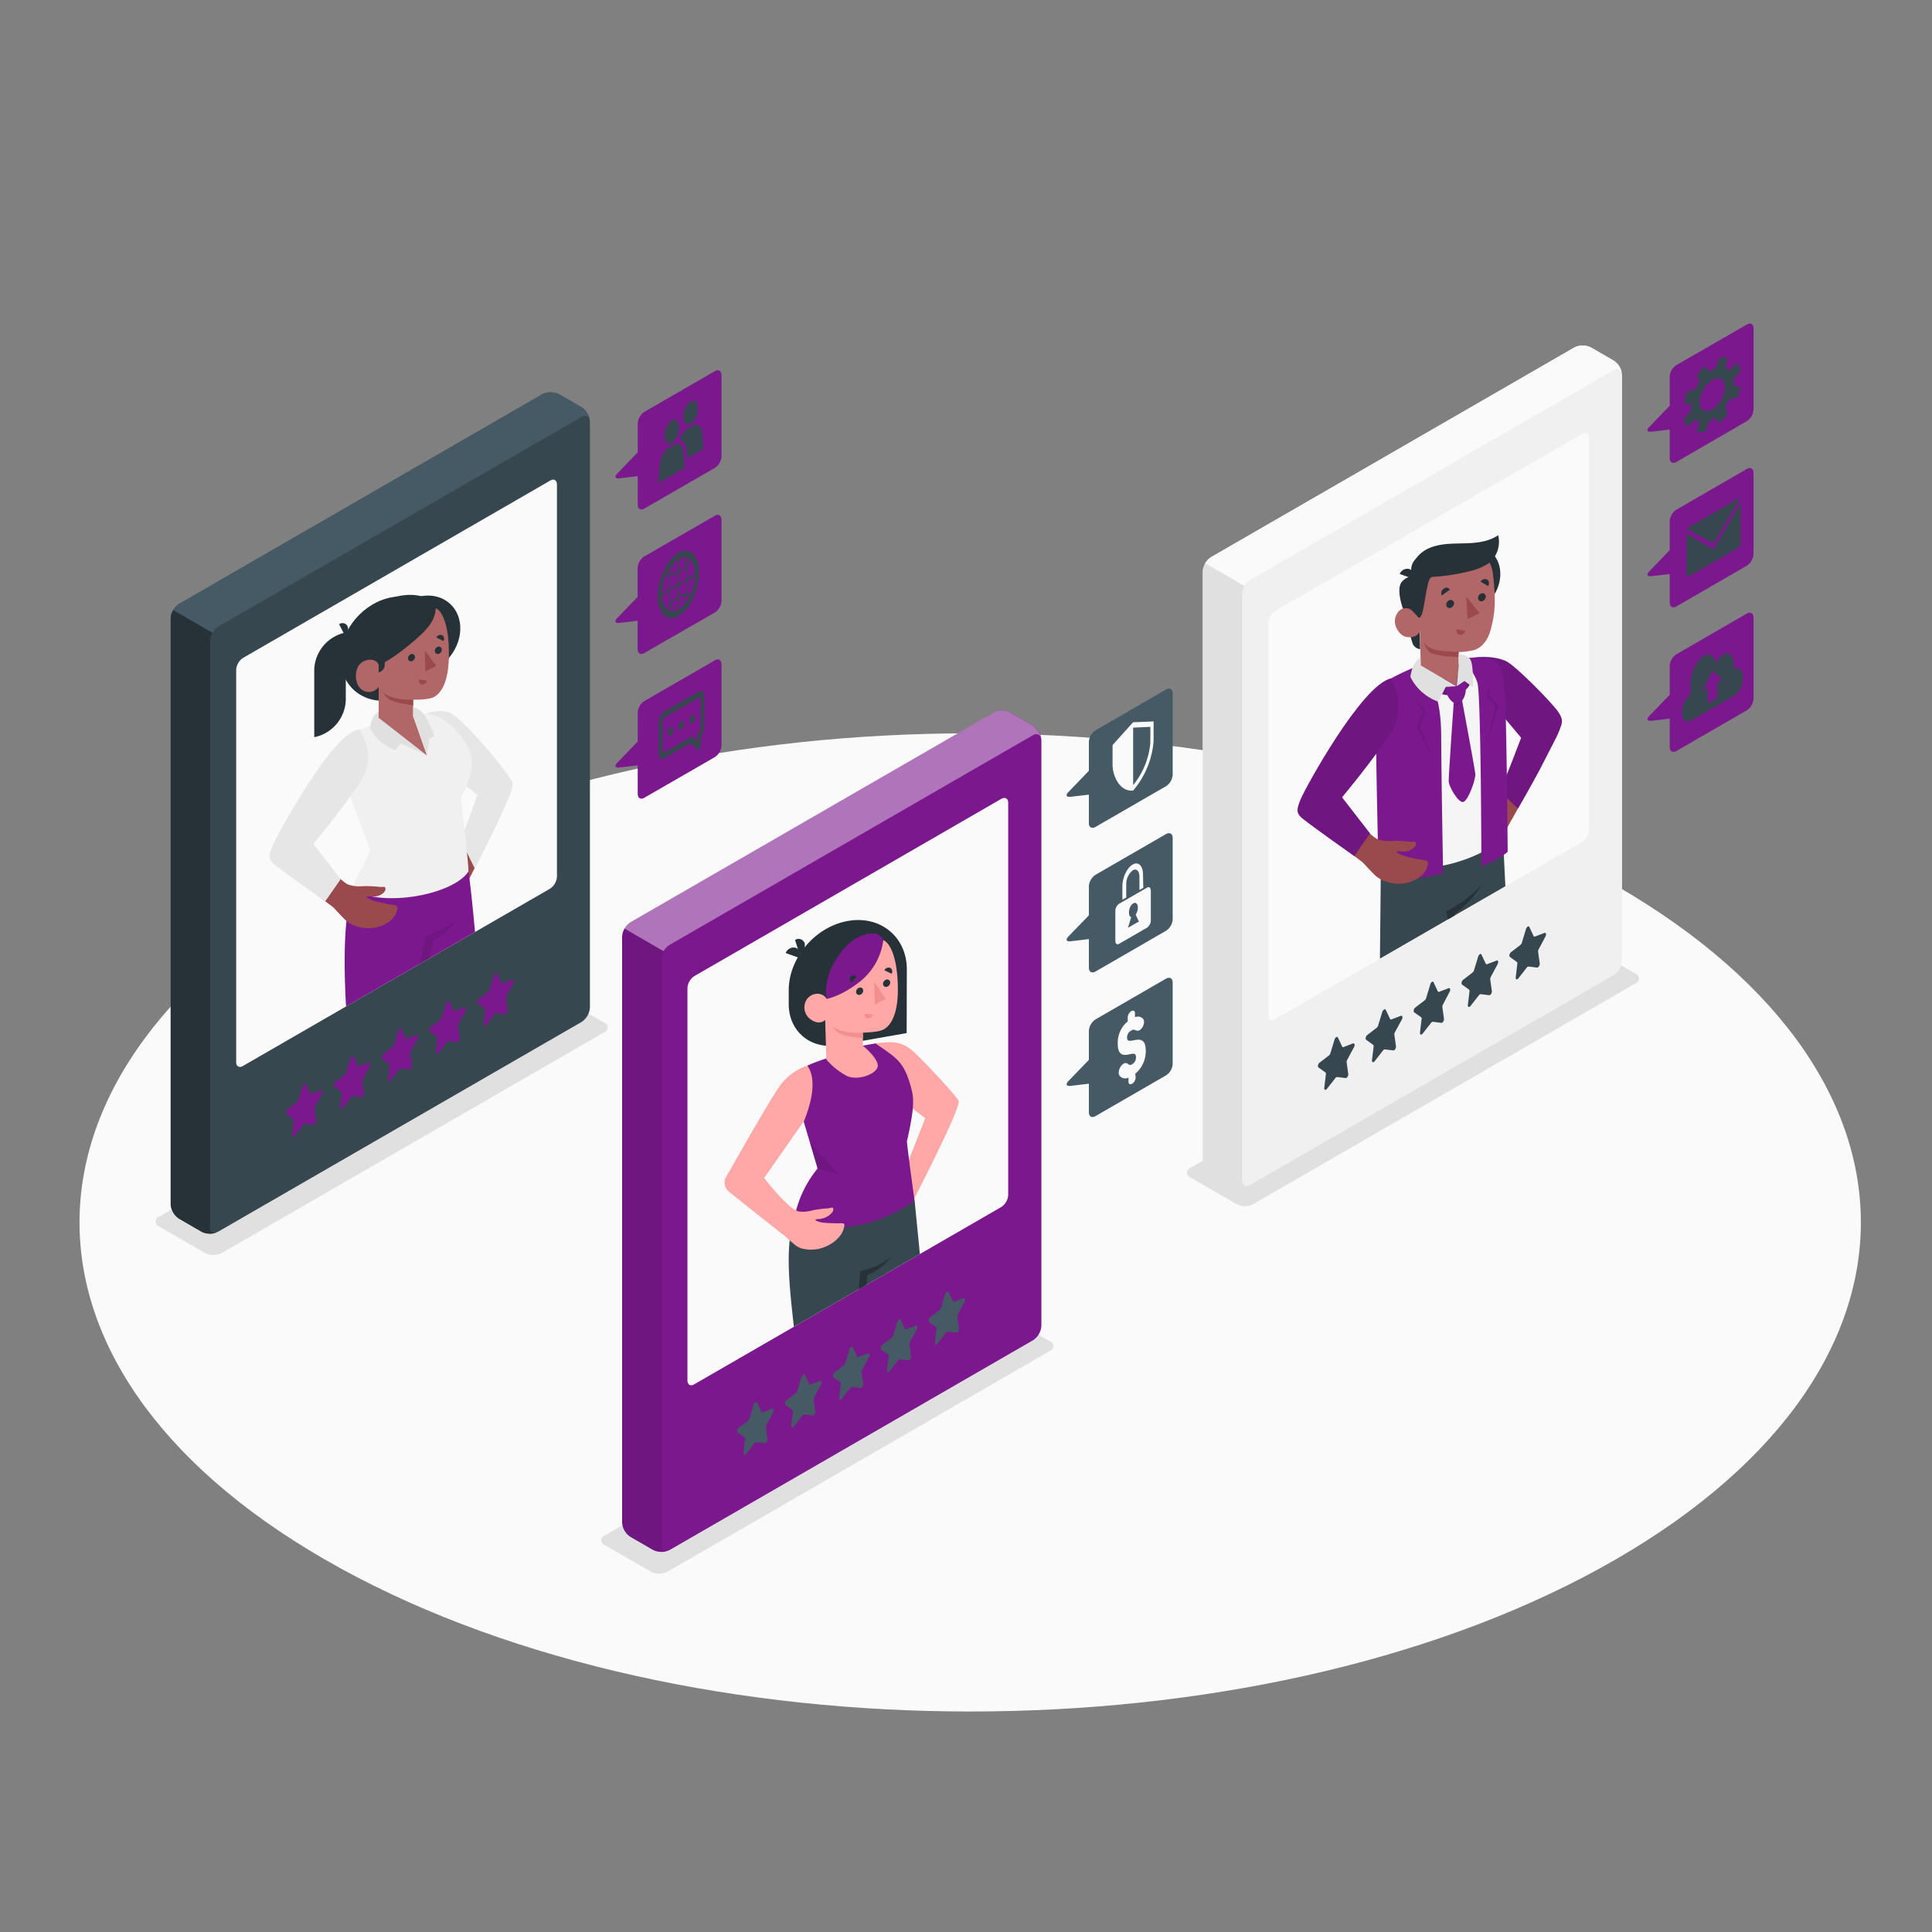 <svg xmlns="http://www.w3.org/2000/svg" xmlns:xlink="http://www.w3.org/1999/xlink" viewBox="0 0 500 500"><rect x="0" y="0" width="500" height="500" fill="#808080" stroke="none"/><defs><clipPath id="freepik--clip-path--inject-2"><path d="M328.23,161.24v101.5c0,1.15.81,1.61,1.8,1l79.41-45.85a4,4,0,0,0,1.8-3.13V113.3c0-1.15-.81-1.62-1.8-1L330,158.11A4,4,0,0,0,328.23,161.24Z" style="fill:none"></path></clipPath><clipPath id="freepik--clip-path-2--inject-2"><path d="M177.91,255.73v101.5c0,1.15.81,1.62,1.81,1l79.4-45.85a4,4,0,0,0,1.8-3.12V207.8c0-1.16-.8-1.62-1.8-1.05l-79.4,45.85A4,4,0,0,0,177.91,255.73Z" style="fill:none"></path></clipPath><clipPath id="freepik--clip-path-3--inject-2"><path d="M61.12,173.34v101.5c0,1.15.81,1.62,1.81,1L142.33,230a4,4,0,0,0,1.81-3.13V125.41c0-1.15-.81-1.62-1.81-1l-79.4,45.84A4,4,0,0,0,61.12,173.34Z" style="fill:none"></path></clipPath></defs><g id="freepik--Floor--inject-2"><path id="freepik--floor--inject-2" d="M88.09,405.86c90,49.43,236,49.44,326,0s90-129.57,0-179-236-49.44-326,0S-1.94,356.43,88.09,405.86Z" style="fill:#fafafa"></path></g><g id="freepik--Shadows--inject-2"><path id="freepik--Shadow--inject-2" d="M308.08,304.74,320,311.62a4.79,4.79,0,0,0,4.33,0l98.94-57.12a1.32,1.32,0,0,0,0-2.5l-11.92-6.88a4.79,4.79,0,0,0-4.33,0l-98.94,57.12A1.32,1.32,0,0,0,308.08,304.74Z" style="fill:#e0e0e0"></path><path id="freepik--shadow--inject-2" d="M156.52,399.87l11.92,6.88a4.79,4.79,0,0,0,4.33,0l98.93-57.12a1.32,1.32,0,0,0,0-2.5l-11.92-6.88a4.79,4.79,0,0,0-4.33,0l-98.93,57.12A1.32,1.32,0,0,0,156.52,399.87Z" style="fill:#e0e0e0"></path><path id="freepik--shadow--inject-2" d="M41.16,317.4l11.92,6.88a4.79,4.79,0,0,0,4.33,0l98.94-57.12a1.32,1.32,0,0,0,0-2.5l-11.92-6.88a4.79,4.79,0,0,0-4.33,0L41.16,314.9A1.32,1.32,0,0,0,41.16,317.4Z" style="fill:#e0e0e0"></path></g><g id="freepik--speech-bubbles--inject-2"><path d="M185,96.06l-18.23,10.52a3.87,3.87,0,0,0-1.73,3v7.49l-5.32,5.51c-.76.8-.5,1.34.6,1.21l4.72-.56v7.38c0,1.11.78,1.56,1.73,1L185,121.1a3.84,3.84,0,0,0,1.73-3v-21C186.7,96,185.93,95.5,185,96.06Z" style="fill:#7C188E"></path><path d="M172,112.82a5,5,0,0,1,1.87-4c1-.6,1.87.21,1.87,1.8a4.91,4.91,0,0,1-1.87,4C172.88,115.21,172,114.4,172,112.82Z" style="fill:#37474f"></path><path d="M177.23,121.07l-6.87,4,.37-4.57c.15-2,1.18-3.94,2.4-4.64l1.33-.77c1.22-.7,2.25.1,2.4,1.87Z" style="fill:#37474f"></path><path d="M176.87,107.91a5,5,0,0,1,1.87-4c1-.59,1.87.21,1.87,1.8a5,5,0,0,1-1.87,4C177.71,110.3,176.87,109.5,176.87,107.91Z" style="fill:#37474f"></path><path d="M182.06,116.17l-4.21,2.43-.19-2.19c-.14-1.53-.83-2.46-1.76-2.53a5.33,5.33,0,0,1,2.06-2.95l1.33-.77c1.22-.71,2.25.09,2.41,1.86Z" style="fill:#37474f"></path><path d="M185,170.9l-18.23,10.52a3.87,3.87,0,0,0-1.73,3v7.49l-5.32,5.51c-.76.8-.5,1.34.6,1.21l4.72-.56v7.38c0,1.11.78,1.56,1.73,1L185,195.94a3.84,3.84,0,0,0,1.73-3v-21C186.7,170.79,185.93,170.34,185,170.9Z" style="fill:#7C188E"></path><path d="M180.86,179l-9,5.19a3.75,3.75,0,0,0-1.41,3v7.74c0,1.2.64,1.81,1.41,1.36l6.86-4,1.79,1.72a.26.26,0,0,0,.34,0,.56.56,0,0,0,.19-.16,1.45,1.45,0,0,0,.31-.88v-2.35a4.23,4.23,0,0,0,.92-2.57v-7.74C182.28,179.12,181.64,178.51,180.86,179Zm-.49,11.61v1.14l-1.09-1.05a.28.28,0,0,0-.35,0l-7.06,4.08c-.23.13-.42-.05-.42-.41v-7.74a1.14,1.14,0,0,1,.42-.9l9-5.19c.24-.13.43.05.43.41v7.74a1.12,1.12,0,0,1-.43.9A1.29,1.29,0,0,0,180.37,190.57Z" style="fill:#37474f"></path><path d="M173.6,188.21a1.9,1.9,0,0,0-.71,1.51c0,.61.32.92.71.69a1.9,1.9,0,0,0,.71-1.51C174.31,188.29,174,188,173.6,188.21Z" style="fill:#37474f"></path><path d="M176.37,186.61a1.9,1.9,0,0,0-.71,1.51c0,.61.32.92.71.69a1.89,1.89,0,0,0,.71-1.51C177.08,186.69,176.76,186.39,176.37,186.61Z" style="fill:#37474f"></path><path d="M179.14,185a1.9,1.9,0,0,0-.71,1.51c0,.61.32.92.71.69a1.89,1.89,0,0,0,.71-1.51C179.85,185.09,179.53,184.79,179.14,185Z" style="fill:#37474f"></path><path d="M185,133.48,166.74,144a3.87,3.87,0,0,0-1.73,3v7.49L159.69,160c-.76.8-.5,1.34.6,1.21l4.72-.56V168c0,1.11.78,1.56,1.73,1L185,158.52a3.84,3.84,0,0,0,1.73-3v-21C186.7,133.37,185.93,132.92,185,133.48Z" style="fill:#7C188E"></path><path d="M179.39,143.36l-.07-.07a2.94,2.94,0,0,0-3.74-.21,10.06,10.06,0,0,0-3.64,4.3l-.08.18.18.17h0l-.22-.09a16.11,16.11,0,0,0-1.56,6.69,6.8,6.8,0,0,0,1.56,4.89,3,3,0,0,0,3.76.22,10.31,10.31,0,0,0,3.76-4.56,16.09,16.09,0,0,0,1.55-6.69A6.89,6.89,0,0,0,179.39,143.36Zm.46,5.51c0,3.22-1.53,6.79-3.59,8.48a5,5,0,0,1-.48.36l-.4.23a3.78,3.78,0,0,1-.48.2c-2.06.68-3.57-1.15-3.59-4.34v-.15a12.92,12.92,0,0,1,1.28-5.36l.07-.14a9.13,9.13,0,0,1,2.24-3,5.46,5.46,0,0,1,.48-.36l.2-.12.2-.11a3.26,3.26,0,0,1,.48-.2,2.2,2.2,0,0,1,2.32.48l.07.07a5.54,5.54,0,0,1,1.2,3.83l.25-.15h0Z" style="fill:#37474f"></path><path d="M179.15,143.91l-.07-.07h0l-.08-.07-.08.16a1.07,1.07,0,0,1-.07.15,13.77,13.77,0,0,1-.88,1.52.47.47,0,0,0-.09.12,8.59,8.59,0,0,1-1.4,1.56l-.1.08a5.63,5.63,0,0,1-.69.47,3.66,3.66,0,0,1-.88.38l-.1,0a2.44,2.44,0,0,1-1.37,0l-.09,0a2.45,2.45,0,0,1-.82-.53.23.23,0,0,1-.07-.07l-.08-.08-.08.17-.08.16L172,148l.08.08.07.07h0a2.6,2.6,0,0,0,.89.57l.1,0a2.58,2.58,0,0,0,1.46,0l.1,0a4,4,0,0,0,.94-.4,5.38,5.38,0,0,0,.73-.51l.1-.08a9,9,0,0,0,1.5-1.65.55.55,0,0,0,.09-.14,13.63,13.63,0,0,0,1-1.64c0-.05.05-.1.07-.16l.08-.16Z" style="fill:#37474f"></path><path d="M179.14,154.25l-.07-.07a2.69,2.69,0,0,0-1-.53l-.1,0a2.73,2.73,0,0,0-1.49.08l-.11,0a4,4,0,0,0-.73.35,6.27,6.27,0,0,0-.94.67l-.1.09a9.3,9.3,0,0,0-1.46,1.72l-.09.14a12.42,12.42,0,0,0-.9,1.61v0s-.05.1-.07.14l-.08.17.08.08.08.06.08.07.08-.16.07-.16a14.9,14.9,0,0,1,.82-1.48l.09-.13a9.26,9.26,0,0,1,1.37-1.61l.09-.09a5.67,5.67,0,0,1,.89-.64,4.26,4.26,0,0,1,.69-.32l.1,0a2.5,2.5,0,0,1,1.4-.07l.09,0a2.41,2.41,0,0,1,.88.49l.07.06.08.08.08-.16v0l.07-.14.07-.17Z" style="fill:#37474f"></path><path d="M177.41,144.85c-.48-1.19-1.13-1.62-1.83-1.22s-1.35,1.59-1.84,3.34a22.45,22.45,0,0,0-.73,5.77,13.93,13.93,0,0,0,.73,4.93c.49,1.19,1.14,1.62,1.84,1.22s1.35-1.59,1.83-3.34a22.45,22.45,0,0,0,.73-5.77A13.93,13.93,0,0,0,177.41,144.85Zm-1.83,13.54c-.6.34-1.17-.06-1.61-1.13a13.39,13.39,0,0,1-.68-4.68,21.31,21.31,0,0,1,.68-5.46c.44-1.58,1-2.64,1.61-3s1.17.06,1.6,1.13a13.36,13.36,0,0,1,.69,4.68,21.3,21.3,0,0,1-.69,5.46C176.75,157,176.18,158,175.58,158.39Z" style="fill:#37474f"></path><path d="M180.37,148.24l-9.58,5.53a.48.48,0,0,0-.17.37c0,.13.08.22.17.17l9.58-5.53a.48.48,0,0,0,.16-.37C180.53,148.27,180.46,148.19,180.37,148.24Z" style="fill:#37474f"></path><path d="M175.75,158.55V143.8c0-.14-.09-.21-.18-.15a.44.44,0,0,0-.17.35v14.75c0,.14.08.21.17.15A.45.45,0,0,0,175.75,158.55Z" style="fill:#37474f"></path><path d="M301.76,253.28l-18.23,10.53a3.82,3.82,0,0,0-1.73,3v7.49l-5.32,5.51c-.77.79-.5,1.34.6,1.21l4.72-.56v7.38c0,1.11.77,1.56,1.73,1l18.23-10.53a3.81,3.81,0,0,0,1.73-3v-21C303.49,253.18,302.72,252.73,301.76,253.28Z" style="fill:#455a64"></path><path d="M293.91,278.88a2.06,2.06,0,0,1-.93,1.6c-.51.29-.93.06-.93-.53v-1.06a1.83,1.83,0,0,1-2.27-.46c-.6-.78-.06-2.19.6-2.83s1.15-.59,1.61-.18a.81.81,0,0,0,1,0,2,2,0,0,0,1-1.82c0-1.35-1.06-.82-2.25-.64s-2.47-.05-2.47-2.83a7.2,7.2,0,0,1,2.58-5.79v-1.06a2.06,2.06,0,0,1,.94-1.6c.52-.3.94-.06.94.52v1.06a1.83,1.83,0,0,1,2,.3c.69.69.23,2.1-.4,2.72a1.2,1.2,0,0,1-1.59.28,1,1,0,0,0-1,.16,2,2,0,0,0-1.06,1.78c0,1,.58.95,1.84.7s3-.49,3,2.68a7.58,7.58,0,0,1-2.72,6Z" style="fill:#fafafa"></path><path d="M301.76,178.44,283.53,189a3.84,3.84,0,0,0-1.73,3v7.49L276.48,205c-.77.8-.5,1.34.6,1.21l4.72-.56V213c0,1.11.77,1.56,1.73,1l18.23-10.53a3.81,3.81,0,0,0,1.73-3v-21C303.49,178.34,302.72,177.89,301.76,178.44Z" style="fill:#455a64"></path><path d="M293.24,186.92l-5.31,5.9v5.1c0,2.88,1.85,6.93,5.18,6.69h.13l.13-.15a22.42,22.42,0,0,0,5.18-12.66v-5.1Zm4.46,5.36a20.09,20.09,0,0,1-4.44,10.91l0-14.88,4.46-.2Z" style="fill:#fafafa"></path><path d="M301.76,215.86l-18.23,10.53a3.84,3.84,0,0,0-1.73,3v7.49l-5.32,5.51c-.77.8-.5,1.34.6,1.21l4.72-.56v7.38c0,1.11.77,1.56,1.73,1l18.23-10.53a3.81,3.81,0,0,0,1.73-3v-21C303.49,215.76,302.72,215.31,301.76,215.86Z" style="fill:#455a64"></path><path d="M296.92,229.69l-7.36,4.24a2.4,2.4,0,0,0-.91,1.92v7.56c0,.78.41,1.17.91.88l7.36-4.25a2.4,2.4,0,0,0,.91-1.92v-7.56C297.83,229.79,297.42,229.4,296.92,229.69Zm-5,10.41.83-2.73c-.56-.17-.82-1.21-.27-2.64.94-1.64,2-1.23,2,.14a3.45,3.45,0,0,1-.57,1.85l.84,1.77Z" style="fill:#fafafa"></path><path d="M295.88,229.77l-1,.56v-3.46c0-1.44-.76-2.18-1.7-1.64a4.53,4.53,0,0,0-1.71,3.61v3.45l-1,.56V229.4c0-2.27,1.19-4.81,2.67-5.66s2.67.31,2.67,2.58Z" style="fill:#fafafa"></path><path d="M452.07,121.37,433.85,131.9a3.82,3.82,0,0,0-1.73,3v7.49l-5.32,5.51c-.77.8-.5,1.34.6,1.21l4.72-.55v7.38c0,1.1.77,1.55,1.73,1l18.22-10.53a3.83,3.83,0,0,0,1.74-3v-21C453.81,121.27,453,120.82,452.07,121.37Z" style="fill:#7C188E"></path><path d="M436.47,138.12l6.66,3.88c.21.12.5-.05.71-.42L450.5,130v10.49a1.56,1.56,0,0,1-.6,1.26l-12.83,7.41c-.33.19-.6-.07-.6-.57Z" style="fill:#37474f"></path><path d="M443.13,140.44l-6.66-3.64,14-8.1L443.84,140C443.63,140.39,443.34,140.55,443.13,140.44Z" style="fill:#37474f"></path><path d="M452.07,158.79l-18.22,10.53a3.82,3.82,0,0,0-1.73,3v7.49l-5.32,5.51c-.77.8-.5,1.34.6,1.21l4.72-.55v7.38c0,1.1.77,1.55,1.73,1l18.22-10.53a3.83,3.83,0,0,0,1.74-3v-21C453.81,158.69,453,158.24,452.07,158.79Z" style="fill:#7C188E"></path><path d="M448.87,173.21l-.12.07v-1.09c0-2.45-1.29-3.69-2.87-2.77a4.72,4.72,0,0,0-1.8,2.48c-.28-2.09-1.56-3.05-3.11-2.16-1.91,1.11-3.45,4.38-3.45,7.31v2.71h0c-1.21.7-2.19,2.78-2.19,4.65s1,2.81,2.19,2.11L448.87,180c1.21-.7,2.2-2.78,2.2-4.64S450.08,172.51,448.87,173.21Zm-4.42,3.43v4l-2.52,1.46v-4l-1.3.76,2.56-5.34,2.56,2.38Z" style="fill:#37474f"></path><path d="M452.07,84,433.85,94.48a3.82,3.82,0,0,0-1.73,3V105l-5.32,5.52c-.77.79-.5,1.33.6,1.2l4.72-.55v7.38c0,1.1.77,1.55,1.73,1L452.07,109a3.83,3.83,0,0,0,1.74-3V85C453.81,83.85,453,83.4,452.07,84Z" style="fill:#7C188E"></path><path d="M450.42,100h0a.29.29,0,0,0-.1,0l-1.4-.08a.21.21,0,0,1-.23-.22c0-.22,0-.44,0-.65s0-.47,0-.7a.72.72,0,0,1,.15-.41L450.39,96a.42.42,0,0,0,.1-.38L449.74,94a.07.07,0,0,0,0,0h0c-.06,0-.15,0-.24.08l-1.66,1.52a.31.31,0,0,1-.37.06,2.42,2.42,0,0,0-.71-.42.28.28,0,0,1-.17-.29l.52-2.33a.14.14,0,0,0-.07-.16.38.38,0,0,0-.16,0l-1.62.16a.47.47,0,0,0-.36.25L444,95.14a.8.8,0,0,1-.36.34,7.13,7.13,0,0,0-1,.59c-.13.09-.29.09-.34,0l-.84-1.27c-.06-.09-.19-.07-.3,0l-1.78,1.89a.47.47,0,0,0-.14.39l.49,1.69a.52.52,0,0,1-.09.4,13.54,13.54,0,0,0-.82,1.43.66.66,0,0,1-.39.29l-1.53.37a.49.49,0,0,0-.34.28l-.77,2.59c0,.13.05.23.19.24l1.4.08a.22.22,0,0,1,.23.22,7.61,7.61,0,0,0,0,1.35.69.69,0,0,1-.15.41l-1.56,1.89a.43.43,0,0,0-.1.39l.74,1.63a.08.08,0,0,0,.05.05h.07a.34.34,0,0,0,.18-.08l1.66-1.52a.29.29,0,0,1,.36-.07,2.61,2.61,0,0,0,.72.42.26.26,0,0,1,.16.29l-.51,2.33a.13.13,0,0,0,.07.16h0a.24.24,0,0,0,.15,0l1.63-.16a.49.49,0,0,0,.36-.25l.88-2.37a.8.8,0,0,1,.36-.34q.25-.12.51-.27l.49-.31c.14-.1.29-.1.35,0l.84,1.27a.08.08,0,0,0,0,0c.06,0,.17,0,.26-.08l1.78-1.89a.47.47,0,0,0,.14-.39l-.5-1.68a.63.63,0,0,1,.09-.41,13.62,13.62,0,0,0,.83-1.43.61.61,0,0,1,.39-.28l1.52-.37a.52.52,0,0,0,.35-.29l.77-2.59A.19.19,0,0,0,450.42,100Zm-8.16,6.33-.09,0h-.07l-.14,0-.17,0h-.15a1.62,1.62,0,0,1-1.54-1,3.12,3.12,0,0,1-.22-.85,2.43,2.43,0,0,1,0-.47,7.28,7.28,0,0,1,2-4.63,5.5,5.5,0,0,1,1.24-1,3.17,3.17,0,0,1,.41-.21,2.48,2.48,0,0,1,1.15-.24h.19a1.62,1.62,0,0,1,1.28,1c.69,1.53-.1,4.19-1.76,6A4.64,4.64,0,0,1,442.26,106.32Z" style="fill:#37474f"></path></g><g id="freepik--character-3--inject-2"><g id="freepik--Card--inject-2"><path d="M319.28,306.62l-5.83-3.37a4.78,4.78,0,0,1-2.17-3.75V147.94a4.78,4.78,0,0,1,2.17-3.75l94-54.25a4.81,4.81,0,0,1,4.34,0l5.83,3.37a4.78,4.78,0,0,1,2.17,3.75V248.62a4.78,4.78,0,0,1-2.17,3.75l-94,54.25A4.81,4.81,0,0,1,319.28,306.62Z" style="fill:#f0f0f0"></path><path d="M311.59,146.5a.19.19,0,0,1,0-.07Z" style="fill:#7C188E"></path><path d="M311.38,147.15a3.79,3.79,0,0,1,.21-.65A3.79,3.79,0,0,0,311.38,147.15Z" style="fill:#7C188E"></path><path d="M419.75,97.06c0-1.38-1-1.94-2.17-1.25l-94,54.25a4.38,4.38,0,0,0-1.54,1.62l-10.16-5.88a6.11,6.11,0,0,0-.31.63,4.76,4.76,0,0,1,1.84-2.25l94-54.25a4.85,4.85,0,0,1,4.33,0l5.83,3.38A4.78,4.78,0,0,1,419.75,97.06Z" style="fill:#fafafa"></path><path d="M328.23,161.24v101.5c0,1.15.81,1.61,1.8,1l79.41-45.85a4,4,0,0,0,1.8-3.13V113.3c0-1.15-.81-1.62-1.8-1L330,158.11A4,4,0,0,0,328.23,161.24Z" style="fill:#fafafa"></path><path d="M323.11,306.85a2.29,2.29,0,0,1-.37.12l-.42.1a5.14,5.14,0,0,1-1.75,0l-.55-.13-.26-.09a3.54,3.54,0,0,1-.48-.23l-5.83-3.37a4.78,4.78,0,0,1-2.17-3.75V147.94a3.06,3.06,0,0,1,.1-.79,5,5,0,0,1,.54-1.35l10.16,5.88a4.4,4.4,0,0,0-.63,2.13V305.37C321.45,306.56,322.15,307.14,323.11,306.85Z" style="fill:#e0e0e0"></path><path d="M346.25,268.51l1.1,2.33a.26.26,0,0,0,.36.14l2.45-.94c.39-.15.55.4.27.93l-1.78,3.33a1.19,1.19,0,0,0-.14.64l.42,3c.07.48-.34,1.11-.69,1.06l-2.19-.27a.52.52,0,0,0-.44.26l-2.2,2.8c-.35.45-.75.29-.69-.27l.42-3.5a.5.5,0,0,0-.13-.48l-1.78-1.28c-.28-.21-.13-.94.26-1.24l2.46-1.89a1.07,1.07,0,0,0,.35-.55l1.1-3.6C345.58,268.43,346.08,268.14,346.25,268.51Z" style="fill:#37474f"></path><path d="M358.64,261.36l1.1,2.33a.25.25,0,0,0,.35.14l2.46-.94c.39-.15.54.4.26.93L361,267.15a1,1,0,0,0-.14.64l.42,3c.06.47-.34,1.1-.69,1.06l-2.2-.27a.55.55,0,0,0-.44.25l-2.19,2.81c-.35.45-.76.29-.69-.27l.42-3.5a.53.53,0,0,0-.14-.48l-1.77-1.28c-.29-.21-.13-.94.26-1.24l2.45-1.89a1.09,1.09,0,0,0,.36-.55l1.1-3.6C358,261.28,358.47,261,358.64,261.36Z" style="fill:#37474f"></path><path d="M371,254.21l1.09,2.33a.26.26,0,0,0,.36.14l2.45-.94c.39-.15.55.4.27.93L373.42,260a1.19,1.19,0,0,0-.14.64l.42,3c.07.48-.34,1.11-.69,1.07l-2.19-.27a.54.54,0,0,0-.44.25l-2.2,2.81c-.35.44-.75.29-.69-.27l.42-3.5a.5.5,0,0,0-.13-.48L366,262c-.28-.21-.13-.94.26-1.24l2.46-1.89a1.2,1.2,0,0,0,.36-.55l1.09-3.6C370.35,254.13,370.85,253.84,371,254.21Z" style="fill:#37474f"></path><path d="M383.41,247.06l1.1,2.33a.27.27,0,0,0,.36.14l2.45-.94c.39-.15.54.4.26.93l-1.77,3.33a1.1,1.1,0,0,0-.14.64l.42,3c.07.48-.34,1.11-.69,1.07l-2.19-.27a.55.55,0,0,0-.45.25l-2.19,2.81c-.35.44-.76.28-.69-.27l.42-3.5a.5.5,0,0,0-.14-.48l-1.77-1.29c-.29-.2-.13-.93.26-1.23l2.45-1.89a1.13,1.13,0,0,0,.36-.55l1.1-3.6C382.73,247,383.24,246.69,383.41,247.06Z" style="fill:#37474f"></path><path d="M395.8,239.91l1.09,2.33a.27.27,0,0,0,.36.14l2.45-.94c.39-.15.55.4.27.92l-1.78,3.34a1.09,1.09,0,0,0-.13.64l.42,3c.06.48-.35,1.11-.69,1.07l-2.2-.27a.54.54,0,0,0-.44.25l-2.2,2.81c-.34.44-.75.28-.68-.27l.41-3.5a.5.5,0,0,0-.13-.48l-1.78-1.29c-.28-.2-.12-.93.27-1.23l2.45-1.89a1.2,1.2,0,0,0,.36-.55l1.09-3.6C395.12,239.83,395.62,239.54,395.8,239.91Z" style="fill:#37474f"></path><g style="clip-path:url(#freepik--clip-path--inject-2)"><path d="M384.52,170.72c2.06-.36,4.83.19,8.4,3.55,3.09,2.91,8.93,12.72,9.86,14.46s-13.64,27.08-13.64,27.08l-2.66-7,7.6-18.14-7.22-7.85Z" style="fill:#9a4a4d"></path><path d="M381,170.23s4.93-.87,8.71.85c2.5,1.13,12,10.87,13.51,13.08s1.07,2.87.38,4.79c-.48,1.34-1.24,2.62-4.44,8.93-2.06,4.06-6.32,11.38-6.32,11.38l-4.53-4.33,5.36-14-6.81-8.12Z" style="fill:#7C188E"></path><path d="M381,170.23s4.93-.87,8.71.85c2.5,1.13,12,10.87,13.51,13.08s1.07,2.87.38,4.79c-.48,1.34-1.24,2.62-4.44,8.93-2.06,4.06-6.32,11.38-6.32,11.38l-4.53-4.33,5.36-14-6.81-8.12Z" style="opacity:0.1"></path><polygon points="356.43 314.81 362.97 313.65 362.97 302.45 356.43 303.61 356.43 314.81" style="fill:#b16668"></polygon><polygon points="383.2 301.61 389.74 300.68 390.07 288.76 383.2 289.75 383.2 301.61" style="fill:#b16668"></polygon><path d="M357.35,223.46c0,6.25-.43,42.67-.43,42.67-.16,1.82-1.89,5.32-2,11.83-.2,9.42,1.25,31.3,1.25,31.3s3.18,1.29,7.29-1.14c0,0,5.14-32.21,6.31-41.71,1-8.3,5.05-27.93,5.05-27.93l4.51,23.89a39.22,39.22,0,0,0-.82,10.55c.31,4.24,4.29,25.09,4.29,25.09s3.08,1.54,7.56-.76c0,0,.39-33.88.47-37.84.08-4.52-1.88-42.87-1.88-42.87Z" style="fill:#37474f"></path><path d="M363,310.42v-.93c.35-.07.57.24.71,1.06a14.82,14.82,0,0,0,.38,1.78,17.84,17.84,0,0,0,1.14,3.15c.93,2.12,1.7,2.83,3.82,5.12a20,20,0,0,1,2,2c.4.64.54,2.57-.13,3.14A12.48,12.48,0,0,1,362,328.2a4.24,4.24,0,0,1-3.85-3.65c-.1-.59-.07-1.21-.14-1.8a7.15,7.15,0,0,0-1.63-3.52,8.57,8.57,0,0,1-1.26-1.84c-.55-1.25-.11-2.84.24-4.24.3-1.22.63-2.55,1-2.51v.72a4.58,4.58,0,0,0,3.27.53C360.66,311.75,363,311.15,363,310.42Z" style="fill:#263238"></path><path d="M389.81,298.65c.34,0,.61.38,1.36,1.06A11.47,11.47,0,0,0,395,301.8c2.45.79,7.22,1.84,9.38,2.43,1.34.37,1.28,2-.11,3.18s-4.76,2.43-8.79,2.24c-2.2-.1-5.07-1.63-6.88-1.2s-5.2,1-6.54.32-.8-2.75-.42-4.51c.41-1.92.93-4.89,1.54-4.87V300c.78,1.06,4.84.82,6.57-.36Z" style="fill:#263238"></path><path d="M374.3,235.82a30.6,30.6,0,0,0,9.12-6.83s-1.76,3.6-7,7.59L379,260.53Z" style="fill:#263238"></path><path d="M368.7,173.51c-2.23.93-6.72,2.45-7.73,7.07-1.21,5.54-1.6,17.21-1.6,17.21L359,223.68c4.51,2.49,21.06,1.36,30.55-7.24,0,0-1.17-30.8-1.17-35.62s-2.68-10.15-10.08-9.28Z" style="fill:#f5f5f5"></path><path d="M378.16,171.06a10.44,10.44,0,0,1,4.23,5.8c.9,3.75,1,47.32,1,47.32s4.63-1.68,6.8-3.76c0,0-.28-34.36-.72-40-.67-8.51-.6-11-11.35-10Z" style="fill:#7C188E"></path><path d="M366.75,172.43s6.16,2.71,6.23,17.8c.06,13,.5,35.7.5,35.7s-10.21,3.3-16.68.58c0,0-.77-31.52-.65-36.45.14-5.63,1.45-13.12,3.25-14.16A62.74,62.74,0,0,1,366.75,172.43Z" style="fill:#7C188E"></path><polygon points="366.05 180.81 368.88 183.81 367.47 188.04 371.18 196.9 366.7 188.17 368.27 184.14 366.05 180.81" style="opacity:0.1"></polygon><polygon points="385.98 176.17 385.37 179.9 387.81 182.65 384.41 193.96 387.04 182.9 384.79 180.32 385.98 176.17" style="opacity:0.1"></polygon><ellipse cx="379.29" cy="150.13" rx="9.82" ry="8.24" transform="translate(12.42 328.47) rotate(-47.52)" style="fill:#263238"></ellipse><path d="M363.74,159.27s1.46,6.59,2,7.61a2.49,2.49,0,0,0,1.79,1.13l-.1-4.8Z" style="fill:#263238"></path><path d="M365.57,149.14a4,4,0,0,0-2.8,1.47c-1.2,1.44-.53,5.16,1,8.66l2.74-.17Z" style="fill:#263238"></path><path d="M367.31,159c-.55.42-1.34-.5-2-1.09s-2.89-1.17-4,1.36,1,5.34,2.72,5.58c3,.41,3.46-1.6,3.46-1.6l.22,11.14h0c2.08,2.3,6.75,4.61,9.27,3.72,2-.71,2.44-4.18.52-6.06v-3.3a19.29,19.29,0,0,0,4-.51c2.21-.73,3.6-2.72,4.27-5.24,1.08-4,1.49-7.21.58-14.61-1-8.11-10.65-6.49-15.85-2.3S367.31,159,367.31,159Z" style="fill:#b16668"></path><path d="M367.31,159.88c-.28.06-1.33-1.5-2-2-1-.69.28-8.73.28-8.73a3.93,3.93,0,0,1,.65-4.34c1.3-1.67,3.12-3.73,9-4.08,4.21-.24,8.79.26,12.49-2.21a7.21,7.21,0,0,1-2.2,7.08,15.08,15.08,0,0,1-4.86,2.15,53.91,53.91,0,0,1-9.76,1.54c-1,0-1.24,1.06-1.79,3.87C368.64,155.61,368.24,159.7,367.31,159.88Z" style="fill:#263238"></path><path d="M365.57,149.74l-3.33-1.2a2.13,2.13,0,0,1,2.52-1.27A1.74,1.74,0,0,1,365.57,149.74Z" style="fill:#263238"></path><path d="M377.48,168.71s-4.94-.13-6.67-.74a4.43,4.43,0,0,1-2.38-1.94,6.28,6.28,0,0,0,1.35,2.54c1.27,1.39,7.7,1.45,7.7,1.45Z" style="fill:#9a4a4d"></path><path d="M376.29,156.14a1.25,1.25,0,0,1-1,1.2.83.83,0,0,1-1-.86,1.25,1.25,0,0,1,1-1.2A.83.83,0,0,1,376.29,156.14Z" style="fill:#263238"></path><path d="M375.24,152.59l-2.12,1.54a1.42,1.42,0,0,1,.5-1.77A1.07,1.07,0,0,1,375.24,152.59Z" style="fill:#263238"></path><path d="M377,162.84l2.26.45a1.44,1.44,0,0,1-1.54,1A1.07,1.07,0,0,1,377,162.84Z" style="fill:#9a4a4d"></path><path d="M385.11,151.67l-1.93-1.14a1.29,1.29,0,0,1,1.68-.56A1.21,1.21,0,0,1,385.11,151.67Z" style="fill:#263238"></path><path d="M384.52,154.41a1.27,1.27,0,0,1-1,1.2.83.83,0,0,1-1-.86,1.24,1.24,0,0,1,1-1.2A.83.83,0,0,1,384.52,154.41Z" style="fill:#263238"></path><polygon points="379.48 154.36 379.8 160.25 382.91 158.64 379.48 154.36" style="fill:#9a4a4d"></polygon><path d="M380.55,176.75c-.61,1.55-1.73,2.33-3.75,2.92a6.65,6.65,0,0,1-5.62-1l2.53-3,3.2,1.85.27-2.74Z" style="fill:#7C188E"></path><path d="M380.55,176.75c-.61,1.55-1.73,2.33-3.75,2.92a6.65,6.65,0,0,1-5.62-1l2.53-3,3.2,1.85.27-2.74Z" style="opacity:0.1"></path><path d="M379,176.24a6.23,6.23,0,0,1,.33,2.65,5.48,5.48,0,0,1-.9,2.41,2.78,2.78,0,0,1-2.18.62,4.92,4.92,0,0,1-2.08-4.15l2.78-.17Z" style="fill:#7C188E"></path><path d="M378.39,181.3s3.29,17.55,3.42,19-1.89,7-3.14,7.26-3.71-4-3.75-5.33,1.29-20.3,1.29-20.3Z" style="fill:#7C188E"></path><path d="M376.21,181.92a2.32,2.32,0,0,0,2.18-.62l.05.27a2.86,2.86,0,0,1-2.26.85Z" style="opacity:0.1"></path><path d="M376.91,177.6l-9.26-5.42,0-2.09s-2.15,1.2-2.64,5.08a12.72,12.72,0,0,0,7.22,6.41l1.94-3.81Z" style="fill:#e0e0e0"></path><path d="M377.48,169.31a3.83,3.83,0,0,1,3,1.31c.93,1.37.72,7.24.72,7.24L379,176.24l-2,1.36c.19-2,.57-5.59.57-5.59Z" style="fill:#e0e0e0"></path><path d="M352.44,223c.76.66,1.34,1.46,2.78,2.87a8.13,8.13,0,0,0,2.26,1.79,11.51,11.51,0,0,0,3.56,1,9.63,9.63,0,0,0,4.87-.8,7.38,7.38,0,0,0,2.37-1.68,4.72,4.72,0,0,0,1.25-2.56,1,1,0,0,0,0-.53c-.13-.29-.47-.38-.77-.45a47.84,47.84,0,0,1-5.3-1.1c-1.38-.49-2.25-1-2-1.2s1.07.18,2.43,0,2.58-1.2,2.53-1.92-.06-.58-1.39-.57a32.87,32.87,0,0,0-4.34-.23,9.61,9.61,0,0,1-3.75-.29c-2.74-.6-10.36-10.81-10.36-10.81l13.23-17.24s3.31-7-.51-12.85c0,0-1.69.46-5,4S338,206,337.16,207.29s-.61,3,.94,4.57S352.44,223,352.44,223Z" style="fill:#9a4a4d"></path><path d="M360,175.57s4.37,7.17,0,14-12.68,16.77-12.68,16.77l7.24,9.35-4.07,5.86s-12.82-9-13.86-10.13-1.19-1.74,0-4.63S352.44,177.23,360,175.57Z" style="fill:#7C188E"></path><path d="M360,175.57s4.37,7.17,0,14-12.68,16.77-12.68,16.77l7.24,9.35-4.07,5.86s-12.82-9-13.86-10.13-1.19-1.74,0-4.63S352.44,177.23,360,175.57Z" style="opacity:0.1"></path></g></g></g><g id="freepik--character-2--inject-2"><g id="freepik--card--inject-2"><path d="M169,401.12l-5.83-3.37A4.78,4.78,0,0,1,161,394V242.44a4.78,4.78,0,0,1,2.17-3.76l94-54.25a4.81,4.81,0,0,1,4.34,0l5.83,3.37a4.78,4.78,0,0,1,2.17,3.75V343.11a4.78,4.78,0,0,1-2.17,3.75l-94,54.26A4.81,4.81,0,0,1,169,401.12Z" style="fill:#7C188E"></path><path d="M161.27,241a.14.14,0,0,0,0-.06Z" style="fill:#7C188E"></path><path d="M161.06,241.64a4.09,4.09,0,0,1,.21-.65A3.79,3.79,0,0,0,161.06,241.64Z" style="fill:#7C188E"></path><path d="M269.43,191.56c0-1.39-1-1.95-2.17-1.26l-94,54.25a4.54,4.54,0,0,0-1.54,1.62L161.6,240.3a6.14,6.14,0,0,0-.31.63,4.72,4.72,0,0,1,1.84-2.25l94-54.25a4.79,4.79,0,0,1,4.33,0l5.83,3.37A4.78,4.78,0,0,1,269.43,191.56Z" style="fill:#fff;opacity:0.4"></path><path d="M177.91,255.73v101.5c0,1.15.81,1.62,1.81,1l79.4-45.85a4,4,0,0,0,1.8-3.12V207.8c0-1.16-.8-1.62-1.8-1.05l-79.4,45.85A4,4,0,0,0,177.91,255.73Z" style="fill:#fafafa"></path><path d="M172.79,401.34l-.37.13-.41.09a5.2,5.2,0,0,1-1.76,0,5.47,5.47,0,0,1-.55-.13l-.26-.09a3.51,3.51,0,0,1-.48-.22l-5.83-3.37A4.79,4.79,0,0,1,161,394V242.43a3.11,3.11,0,0,1,.1-.79,5.16,5.16,0,0,1,.54-1.34l10.16,5.87a4.44,4.44,0,0,0-.63,2.14V399.86C171.13,401.05,171.83,401.63,172.79,401.34Z" style="opacity:0.1"></path><path d="M195.94,363l1.09,2.33a.26.26,0,0,0,.36.14l2.45-.94c.39-.15.55.4.27.93l-1.78,3.33a1.09,1.09,0,0,0-.13.64l.42,3c.06.48-.35,1.11-.69,1.07l-2.2-.28a.55.55,0,0,0-.44.26l-2.2,2.81c-.34.44-.75.28-.68-.27l.41-3.5a.51.51,0,0,0-.13-.49l-1.78-1.28c-.28-.2-.12-.93.27-1.23l2.45-1.89a1.19,1.19,0,0,0,.36-.56l1.09-3.59C195.26,362.92,195.76,362.63,195.94,363Z" style="fill:#455a64"></path><path d="M208.32,355.85l1.1,2.33a.26.26,0,0,0,.36.14l2.45-.94c.39-.15.55.4.26.93l-1.77,3.33a1.19,1.19,0,0,0-.14.64l.42,3c.07.48-.34,1.11-.69,1.06l-2.19-.27a.54.54,0,0,0-.44.26l-2.2,2.8c-.35.45-.76.29-.69-.27l.42-3.5a.48.48,0,0,0-.14-.48l-1.77-1.28c-.28-.2-.13-.93.26-1.23L206,360.5a1.17,1.17,0,0,0,.35-.56l1.1-3.6C207.64,355.77,208.15,355.48,208.32,355.85Z" style="fill:#455a64"></path><path d="M220.71,348.7l1.1,2.33a.25.25,0,0,0,.35.14l2.46-.94c.39-.15.54.4.26.93l-1.78,3.33a1.09,1.09,0,0,0-.13.64l.42,3c.06.48-.34,1.11-.69,1.06l-2.2-.27a.55.55,0,0,0-.44.26l-2.19,2.8c-.35.45-.76.29-.69-.27l.42-3.5a.53.53,0,0,0-.14-.48l-1.78-1.28c-.28-.2-.12-.93.27-1.23l2.45-1.9a1,1,0,0,0,.36-.55l1.1-3.6C220,348.62,220.53,348.33,220.71,348.7Z" style="fill:#455a64"></path><path d="M233.09,341.55l1.1,2.33a.26.26,0,0,0,.36.14l2.45-.94c.39-.15.55.4.27.93l-1.78,3.33a1.19,1.19,0,0,0-.14.64l.42,3c.07.48-.34,1.11-.69,1.06l-2.19-.27a.52.52,0,0,0-.44.26l-2.2,2.8c-.35.45-.75.29-.69-.27l.42-3.5a.5.5,0,0,0-.13-.48l-1.78-1.28c-.28-.21-.13-.93.26-1.23l2.46-1.9a1.14,1.14,0,0,0,.35-.55l1.1-3.6C232.42,341.47,232.92,341.18,233.09,341.55Z" style="fill:#455a64"></path><path d="M245.48,334.4l1.1,2.33a.25.25,0,0,0,.35.14l2.46-.94c.39-.15.54.4.26.93l-1.77,3.33a1,1,0,0,0-.14.64l.42,3c.06.48-.34,1.11-.69,1.06l-2.2-.27a.54.54,0,0,0-.44.26l-2.19,2.8c-.35.45-.76.29-.69-.27l.42-3.5a.53.53,0,0,0-.14-.48l-1.77-1.28c-.29-.21-.13-.93.26-1.24l2.45-1.89a1.09,1.09,0,0,0,.36-.55l1.1-3.6C244.8,334.32,245.31,334,245.48,334.4Z" style="fill:#455a64"></path><g style="clip-path:url(#freepik--clip-path-2--inject-2)"><g id="freepik--Character--inject-2"><path d="M226.64,270c4.76-.52,6.89-.53,10.07,2.43,2.82,2.61,10.46,10.86,11.37,12.4s-12.23,26.83-12.23,26.83l-2.62-6.45,6.23-15.83-10.2-7.71Z" style="fill:#ffa8a7"></path><path d="M206.82,247.89l-3.49-1.25A2.23,2.23,0,0,1,206,245.3,1.82,1.82,0,0,1,206.82,247.89Z" style="fill:#263238"></path><path d="M206.88,246.86l-1.12-3.6a1.66,1.66,0,0,1,2.48.83A2.49,2.49,0,0,1,206.88,246.86Z" style="fill:#263238"></path><path d="M234.64,267.36,217,270.47c-7.11,1.26-12.88-3.49-12.88-10.61v-3.13c-.23-8.39,6.46-16.59,14.89-18.31h0c8.43-1.72,15.45,3.69,15.68,12.09Z" style="fill:#263238"></path><path d="M228.59,243.31a16.27,16.27,0,0,1-6.5,11.08c-4.61,3.51-8.12,4.09-8.12,4.09s-1.17-4.16,2.15-9.77,7.21-7.18,9.59-7.13A2.86,2.86,0,0,1,228.59,243.31Z" style="fill:#7C188E"></path><polygon points="209.06 411.01 216.01 409.96 216.01 401.1 209.06 402.15 209.06 411.01" style="fill:#ffa8a7"></polygon><path d="M227.35,405.34c.37,1,2.19,1.56,3.51,2.32a2.31,2.31,0,0,1,.84,3.07c-.5.94-2.83,1.8-5.31,1.83-2.81,0-5.75-.93-6.26-3.33a23.85,23.85,0,0,0-1.66-5.79c-.48-1.2-1.33-2.25-1.14-3.57a6,6,0,0,1,2.11-3.36s5.12,9.85,6.41,9.86A1.39,1.39,0,0,0,227.35,405.34Z" style="fill:#263238"></path><path d="M227.56,391.36l-1.3,4.82a26.5,26.5,0,0,0,.73,8.36,3.34,3.34,0,0,0,1.54,2s1.86,1.29-.3,2a5.36,5.36,0,0,1-5.42-1c-1.43-1.39-1.61-6-2.57-7.79-.62-1.12-1.07-1.81-1.23-2.18s.43-.7,1-2.55a40.48,40.48,0,0,0,1.06-5.4Z" style="fill:#ffa8a7"></path><path d="M205.59,315.27c-3,8.54-.64,22.17.35,32.8.87,9.25,2,17.05,2,17.05a34.43,34.43,0,0,0-1.63,11.56C206.44,384,209,404,209,404a7.38,7.38,0,0,0,7.1-1.08s1-12.35,2-20.93c1-9,1.39-15.42,2.29-20.71,1.13-6.59,1.82-27.07,1.82-27.07L227.29,355a68,68,0,0,0-3.62,10.45c-1.34,5.43-3.28,27.17-3.28,27.17a6.61,6.61,0,0,0,6.64,1.45s11.09-34.53,12.3-38.1c1.68-4.89-1.69-35.26-2.62-45.23Z" style="fill:#37474f"></path><path d="M222.2,334.19l.41-5.27a16.26,16.26,0,0,0,8-3.72,14.85,14.85,0,0,1-6.15,4.84l-.5,4.83,2.22,15.71Z" style="fill:#263238"></path><path d="M213.91,273.91a44.39,44.39,0,0,0-5,1.88c2.65,5.77-.92,14.43-.92,14.43l3.6,12.2a28.4,28.4,0,0,0-6,12.82c2.26,2.21,16.12,5.93,31.11-4.5,0,0-1.37-9.6-2-15.31,2.25-9.8,1.69-11.72,1.05-14.09-1.81-6.67-3.73-7.5-9.17-11.31l-3.31.58Z" style="fill:#7C188E"></path><path d="M216,407v-.88a13.41,13.41,0,0,0,4.35,6.86c1.92,1.41,4.54,3,5.2,4.8s-3.09,3.38-5.57,3.57a8.3,8.3,0,0,1-6.25-2.16,37.79,37.79,0,0,1-3.15-3.67c-.73-.86-2.43-1.68-2.83-2.76a7.71,7.71,0,0,1,.35-3.26c.28-1.12.59-2.36.95-2.32v.66a4.28,4.28,0,0,0,3.05.49C213,408.17,216,407.63,216,407Z" style="fill:#263238"></path><path d="M209.06,407.8a4.28,4.28,0,0,0,3.05.49c.89-.12,3.9-.66,3.9-1.33v-.87a13.43,13.43,0,0,0,4.35,6.85l1.46,1c1,1,.73,2-1.67,2.63a7.85,7.85,0,0,1-7.19-2.38C211.14,412.32,209.06,407.8,209.06,407.8Z" style="fill:#ffa8a7"></path><g style="opacity:0.1"><polygon points="209.52 295.41 216.87 303.89 211.59 302.42 209.52 295.41"></polygon></g><path d="M228.59,243.31c1.64.62,3.74,4.25,3.78,12.75,0,7.21-2.26,9.45-3.42,10.2s-3.43.9-5.64,1l0,3.36s4,3.25,3.85,5.27-5.07,3.91-8,2.56a18.06,18.06,0,0,1-5.29-4.25l-.32-10.27s-1.26,1.51-3.51.05a3.8,3.8,0,0,1-1.17-5.46c1.38-1.71,4-1.85,5.05,0,0,0,3.51-.59,8.11-4.09A16.32,16.32,0,0,0,228.59,243.31Z" style="fill:#ffa8a7"></path><path d="M223.39,256.3a1.13,1.13,0,0,1-.83,1.15.76.76,0,0,1-1-.7,1.13,1.13,0,0,1,.83-1.15A.76.76,0,0,1,223.39,256.3Z" style="fill:#263238"></path><path d="M223.8,262.33l2.12.24a1.34,1.34,0,0,1-1.35,1A1,1,0,0,1,223.8,262.33Z" style="fill:#f28f8f"></path><path d="M230.74,252l-1.87-.89a1.23,1.23,0,0,1,1.52-.63A1.08,1.08,0,0,1,230.74,252Z" style="fill:#263238"></path><path d="M221.68,252.83l-1.38,1.54a1.21,1.21,0,0,1-.17-1.63A1.06,1.06,0,0,1,221.68,252.83Z" style="fill:#263238"></path><path d="M230.38,254.22a1.14,1.14,0,0,1-.84,1.15.75.75,0,0,1-1-.7,1.14,1.14,0,0,1,.83-1.15A.77.77,0,0,1,230.38,254.22Z" style="fill:#263238"></path><polygon points="226.27 254.09 226.38 259.97 229.23 258.5 226.27 254.09" style="fill:#f28f8f"></polygon><path d="M223.31,267.25c-2.32.17-7.13-.23-7.92-1.95a3.82,3.82,0,0,0,1.74,2.05c1.45.93,6.2,1.35,6.2,1.35Z" style="fill:#f28f8f"></path><path d="M202.72,319.59c.71.48,1.24,1.13,2.57,2.2a6,6,0,0,0,2.08,1.28,9.86,9.86,0,0,0,3.29.31,10,10,0,0,0,4.49-1.53,8.76,8.76,0,0,0,2.19-1.94,5.41,5.41,0,0,0,1.16-2.57.94.94,0,0,0,0-.48c-.12-.24-.43-.27-.72-.29a41.55,41.55,0,0,1-4.89-.16c-1.26-.22-2.07-.59-1.8-.79s1,0,2.24-.43,2.38-1.53,2.33-2.18-.05-.53-1.28-.3a31.11,31.11,0,0,0-4,.5,9.07,9.07,0,0,1-3.46.34c-2.53-.11-9.16-8.68-9.16-8.68L208,290.22s4.45-9.69.92-14.43a14.38,14.38,0,0,0-7.5,5.81c-3.08,4.52-12.65,21.56-13.45,22.86a3,3,0,0,0,.86,4.07C190.25,309.74,202.72,319.59,202.72,319.59Z" style="fill:#ffa8a7"></path></g></g></g></g><g id="freepik--character-1--inject-2"><g id="freepik--card--inject-2"><path d="M52.17,318.73l-5.83-3.37a4.81,4.81,0,0,1-2.17-3.76V160.05a4.81,4.81,0,0,1,2.17-3.76l94-54.25a4.79,4.79,0,0,1,4.33,0l5.84,3.37a4.8,4.8,0,0,1,2.16,3.76V260.72a4.81,4.81,0,0,1-2.16,3.76l-94,54.25A4.81,4.81,0,0,1,52.17,318.73Z" style="fill:#37474f"></path><path d="M44.48,158.6l0-.06Z" style="fill:#7C188E"></path><path d="M44.27,159.25a6.11,6.11,0,0,1,.21-.65A4.09,4.09,0,0,0,44.27,159.25Z" style="fill:#7C188E"></path><path d="M152.64,109.17c0-1.39-1-2-2.17-1.25l-94,54.24A4.51,4.51,0,0,0,55,163.78l-10.17-5.87a4.55,4.55,0,0,0-.3.63,4.69,4.69,0,0,1,1.83-2.25l94-54.25a4.85,4.85,0,0,1,4.33,0l5.83,3.37A4.76,4.76,0,0,1,152.64,109.17Z" style="fill:#455a64"></path><path d="M61.12,173.34v101.5c0,1.15.81,1.62,1.81,1L142.33,230a4,4,0,0,0,1.81-3.13V125.41c0-1.15-.81-1.62-1.81-1l-79.4,45.84A4,4,0,0,0,61.12,173.34Z" style="fill:#fafafa"></path><path d="M56,319a2.2,2.2,0,0,1-.36.13l-.42.09a5.14,5.14,0,0,1-1.75,0,4.44,4.44,0,0,1-.55-.12l-.26-.1a3.15,3.15,0,0,1-.49-.22l-5.83-3.37a4.81,4.81,0,0,1-2.16-3.76V160.05a3.19,3.19,0,0,1,.1-.8,5.16,5.16,0,0,1,.54-1.34L55,163.78a4.37,4.37,0,0,0-.64,2.14V317.48C54.34,318.66,55,319.25,56,319Z" style="fill:#263238"></path><path d="M79.15,280.62l1.1,2.33a.26.26,0,0,0,.35.14l2.46-.94c.39-.15.54.39.26.92l-1.78,3.34a1.09,1.09,0,0,0-.13.64l.42,3c.06.48-.34,1.11-.69,1.07l-2.2-.27a.54.54,0,0,0-.44.25l-2.19,2.81c-.35.44-.76.28-.69-.27l.42-3.5a.53.53,0,0,0-.14-.48l-1.78-1.29c-.28-.2-.12-.93.27-1.23l2.45-1.89a1.13,1.13,0,0,0,.36-.55l1.1-3.6C78.47,280.54,79,280.25,79.15,280.62Z" style="fill:#7C188E"></path><path d="M91.53,273.47l1.1,2.33a.27.27,0,0,0,.36.14l2.45-.95c.39-.14.55.4.27.93l-1.78,3.34a1.17,1.17,0,0,0-.14.64l.42,3c.07.48-.34,1.11-.69,1.07l-2.19-.27a.51.51,0,0,0-.44.25l-2.2,2.81c-.35.44-.75.28-.69-.27l.42-3.5a.53.53,0,0,0-.13-.49l-1.78-1.28c-.28-.2-.13-.93.26-1.23l2.46-1.89a1.1,1.1,0,0,0,.35-.56l1.1-3.59C90.86,273.39,91.36,273.09,91.53,273.47Z" style="fill:#7C188E"></path><path d="M103.92,266.31l1.1,2.33a.25.25,0,0,0,.35.14l2.46-.94c.39-.15.54.4.26.93l-1.77,3.33a1,1,0,0,0-.14.64l.42,3c.06.48-.34,1.11-.69,1.07l-2.2-.28a.57.57,0,0,0-.44.26l-2.19,2.81c-.35.44-.76.28-.69-.27l.42-3.5a.54.54,0,0,0-.14-.49l-1.77-1.28c-.29-.2-.13-.93.26-1.23l2.45-1.89a1.12,1.12,0,0,0,.36-.56l1.1-3.59C103.24,266.23,103.75,265.94,103.92,266.31Z" style="fill:#7C188E"></path><path d="M116.31,259.16l1.09,2.33a.26.26,0,0,0,.36.14l2.45-.94c.39-.15.55.4.27.93L118.7,265a1.19,1.19,0,0,0-.14.64l.42,3c.07.48-.34,1.11-.69,1.07l-2.19-.28a.55.55,0,0,0-.44.26l-2.2,2.8c-.34.45-.75.29-.69-.27l.42-3.5a.5.5,0,0,0-.13-.48l-1.78-1.28c-.28-.2-.13-.93.26-1.23l2.46-1.89a1.19,1.19,0,0,0,.36-.56l1.09-3.59C115.63,259.08,116.13,258.79,116.31,259.16Z" style="fill:#7C188E"></path><path d="M128.69,252l1.1,2.33a.26.26,0,0,0,.36.14l2.45-.94c.39-.15.54.4.26.93l-1.77,3.33a1.1,1.1,0,0,0-.14.64l.42,3c.07.48-.34,1.11-.69,1.06l-2.19-.27a.57.57,0,0,0-.45.26l-2.19,2.8c-.35.45-.76.29-.69-.27l.42-3.5a.5.5,0,0,0-.14-.48l-1.77-1.28c-.28-.2-.13-.93.26-1.23l2.45-1.9a1,1,0,0,0,.36-.55l1.1-3.6C128,251.93,128.52,251.64,128.69,252Z" style="fill:#7C188E"></path><g style="clip-path:url(#freepik--clip-path-3--inject-2)"><path d="M110.51,184.65c3.36-.41,5.89-1,8.47,2.62s12.39,13.58,13.35,15.39S120,230.25,120,230.25l-2.78-7.32,6.8-17.5-11-8.22Z" style="fill:#9a4a4d"></path><path d="M110.51,184.65a9.13,9.13,0,0,1,5.67-.33c2.74.9,12.19,12,13.81,14.32s2.78,3.21,2.67,4.62-1.57,4.57-4.13,10.15c-2,4.29-5.65,11.4-5.65,11.4l-3.51-7.21,4.17-11.89L113,197.21Z" style="fill:#e6e6e6"></path><polygon points="114.13 325.53 120.93 324.57 121.27 312.18 114.47 313.14 114.13 325.53" style="fill:#9a4a4d"></polygon><polygon points="88.67 338.49 95.48 337.29 95.48 325.63 88.67 326.83 88.67 338.49" style="fill:#9a4a4d"></polygon><path d="M95.48,333.93v-1c.65.17,2.16,5.68,4.86,7.67,2.15,1.58,5.08,3.32,5.83,5.37s-4.08,4.25-6.09,4.25c-2.33,0-6.37-.93-7.38-2.28s-1.49-3.5-2.32-4.47-2.72-1.88-3.17-3.09a8.78,8.78,0,0,1,.39-3.64c.32-1.26.66-2.65,1.07-2.61v.75a4.77,4.77,0,0,0,3.41.55C93.07,335.31,95.49,334.69,95.48,333.93Z" style="fill:#263238"></path><path d="M121,322.46c.35,0,.64.39,1.42,1.1a12,12,0,0,0,4,2.18c2.55.82,7.5,1.91,9.74,2.53,1.4.38,1.34,2.08-.11,3.3s-4.94,2.53-9.14,2.33c-2.29-.11-5.27-1.69-7.15-1.25s-5.41,1-6.8.33-.84-2.86-.45-4.69c.43-2,1-5,1.68-5l0,.61c.82,1.09,5,.86,6.79-.37Z" style="fill:#263238"></path><path d="M91.58,229.79c-5.32,11.89-.07,52.26-.07,52.26-.19,1.83-2.33,5.69-3.27,13.74-1.12,9.52-.16,33.29-.16,33.29s4.45,1.19,8.07-1.08c0,0,6.39-36.67,7.77-46.17,1.21-8.29,3.59-26.48,3.59-26.48l5,25.13a55,55,0,0,0-2,8.3c-.65,5.56,3.26,30.29,3.26,30.29a11.67,11.67,0,0,0,7.66-.84s2.32-34.14,3-40.82c1.08-11.22-2.12-45.16-3.24-52.18Z" style="fill:#7C188E"></path><path d="M98.69,186.93h0c-1.71.5-5.68,1.9-5.68,1.9-2.64,1.43-2.35,3-3.08,5.65-.89,3.29-.31,8.77.76,11.66L95.78,220c-1.9,4.94-3.73,6.61-4.65,10.27,8.33,4.71,26.24,1.18,30.09-4.7.16-1.14-1.31-13.57-1.92-19.1,2.6-5.17,3.59-8.72,2.23-12.09-2.33-5.77-8.71-10.42-11.74-9.64Z" style="fill:#f0f0f0"></path><path d="M103.88,180.71l-2.52.44c-7.32,1.29-13.25-3.59-13.25-10.91h0c0-7.35,6-14.37,13.32-15.67l2.37-.41c7.36-1.3,13.32,3.61,13.32,11h0C117.12,172.44,111.19,179.42,103.88,180.71Z" style="fill:#263238"></path><ellipse cx="109.01" cy="164.4" rx="11.04" ry="9.26" transform="translate(-85.85 133.77) rotate(-47.52)" style="fill:#263238"></ellipse><path d="M81.33,190.78h0a10.15,10.15,0,0,0,8.16-9.6V163.69h0a10.15,10.15,0,0,0-8.16,9.6Z" style="fill:#263238"></path><path d="M112.78,157.41c1.6.66,3.58,4.33,3.38,12.8-.16,7.17-2.48,9.35-3.64,10.06s-3.41.8-5.59.82v4.29l3.58,10.14L98,188.09V177.73a3.05,3.05,0,0,1-3.88,1.05c-2.41-1.17-2.5-5.12-1.1-6.78s4.41-1.75,5,.11c0,0,2-.6,6.56-4.14C110.82,163,112.54,160.78,112.78,157.41Z" style="fill:#b16668"></path><path d="M107.39,170a1.15,1.15,0,0,1-.86,1.13.76.76,0,0,1-.94-.73,1.13,1.13,0,0,1,.85-1.12A.75.75,0,0,1,107.39,170Z" style="fill:#263238"></path><path d="M108.43,175.84l2.08.29a1.31,1.31,0,0,1-1.36,1A1,1,0,0,1,108.43,175.84Z" style="fill:#9a4a4d"></path><path d="M114.75,165.9l-1.82-.94a1.2,1.2,0,0,1,1.51-.57A1.06,1.06,0,0,1,114.75,165.9Z" style="fill:#263238"></path><path d="M114.33,168.09a1.12,1.12,0,0,1-.85,1.12.75.75,0,0,1-.94-.72,1.14,1.14,0,0,1,.85-1.13A.75.75,0,0,1,114.33,168.09Z" style="fill:#263238"></path><polygon points="109.94 168.35 110.09 173.73 112.93 172.35 109.94 168.35" style="fill:#9a4a4d"></polygon><path d="M106.93,181.09c-2.3.11-7-.42-7.76-2.16a3.85,3.85,0,0,0,1.66,2.09c1.41,1,6.1,1.5,6.1,1.5Z" style="fill:#9a4a4d"></path><path d="M107.51,255.35l2.59-13.07s5.43-1.87,8.31-4.43a19.4,19.4,0,0,1-6.15,5.52l-3,12.42L110,268Z" style="opacity:0.1"></path><path d="M98,174h0V169.9l1.57-.28v2.48A2,2,0,0,1,98,174Z" style="fill:#263238"></path><path d="M89.2,164.36h0l-1.43-2.8h0a1.43,1.43,0,0,1,2.1.39l.09.18A1.8,1.8,0,0,1,89.2,164.36Z" style="fill:#263238"></path><path d="M110.51,195.52,98,185.77v-1.55s-1.8.62-2.24,4.12a11.35,11.35,0,0,0,6.5,5.75l1.48-1.65Z" style="fill:#e0e0e0"></path><path d="M106.93,183a5.57,5.57,0,0,1,2.53,1.52c1,1.06,3,5.9,3,5.9l-1.36.7-.6,4.38-3.58-10.14Z" style="fill:#e0e0e0"></path><path d="M86.06,234.66c.75.65,1.31,1.43,2.73,2.82A8,8,0,0,0,91,239.23a11.27,11.27,0,0,0,3.48.94,9.45,9.45,0,0,0,4.77-.79,7.21,7.21,0,0,0,2.32-1.64,4.69,4.69,0,0,0,1.23-2.51.77.77,0,0,0-.8-1,43.78,43.78,0,0,1-5.19-1.08c-1.35-.47-2.2-1-1.91-1.17s1,.18,2.37,0,2.53-1.18,2.48-1.88-.06-.57-1.36-.56a33.49,33.49,0,0,0-4.25-.22,9.57,9.57,0,0,1-3.67-.28c-2.68-.59-10.14-10.59-10.14-10.59l12.94-16.88s3.25-6.88-.49-12.57c0,0-1.66.44-4.9,3.88S72,218.05,71.1,219.28s-.59,2.92.92,4.48S86.06,234.66,86.06,234.66Z" style="fill:#9a4a4d"></path><path d="M93,188.83s4.73,6.42.49,13.13-12.41,16.41-12.41,16.41l7.09,9.16-4,5.74s-12.55-8.84-13.58-9.92-1.16-1.7,0-4.54S86.43,189,93,188.83Z" style="fill:#e6e6e6"></path></g></g></g></svg>